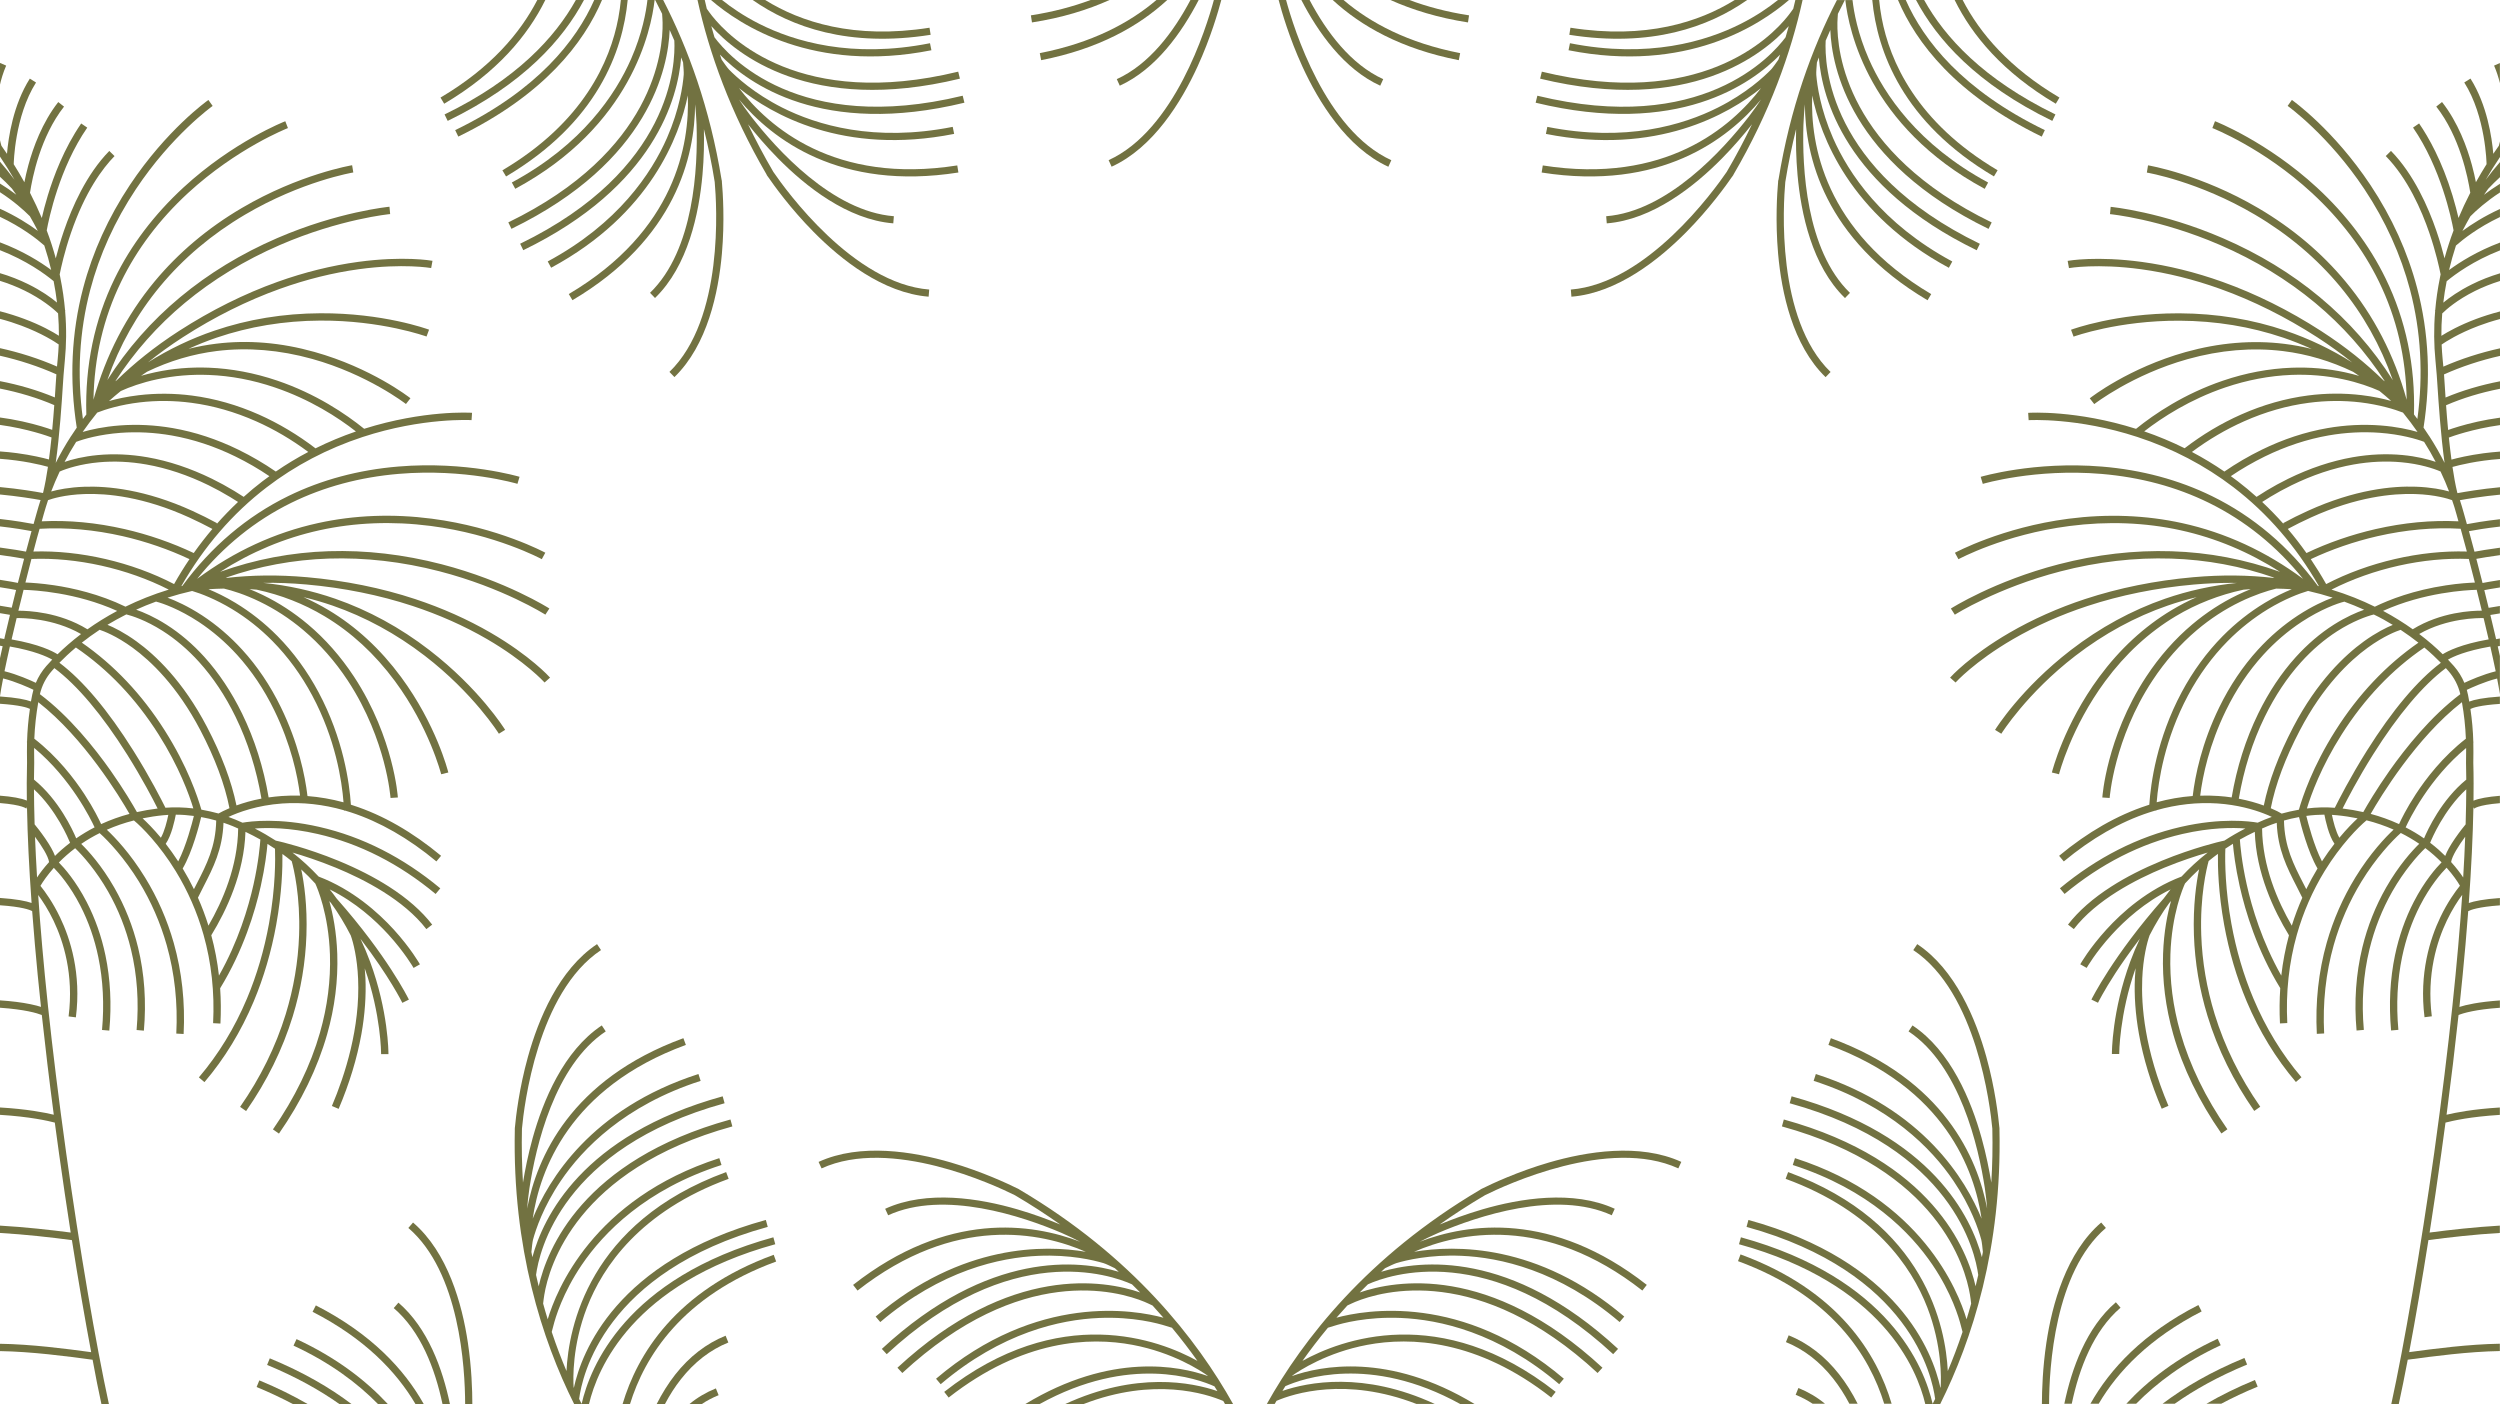 <?xml version="1.0" encoding="utf-8"?>
<!-- Generator: Adobe Illustrator 23.1.1, SVG Export Plug-In . SVG Version: 6.00 Build 0)  -->
<svg version="1.1" id="LAYOUT" xmlns="http://www.w3.org/2000/svg" xmlns:xlink="http://www.w3.org/1999/xlink" x="0px" y="0px"
	 viewBox="0 0 5114 2872.3" style="enable-background:new 0 0 5114 2872.3;" xml:space="preserve">
<style type="text/css">
	.st0{fill:#727241;}
</style>
<title>Zeichenfläche 1</title>
<path class="st0" d="M207.5,2872.3h15.3c-26.5-121.9-59.7-315-87.5-514.3c-31.4-224.9-48.4-397.6-57.2-527.2
	c8.9,12.1,20.6,29.9,31.5,52.7c20,41.9,41.6,109.9,30.7,195.7l14.9,1.9c11.4-89.7-11.3-160.8-32.4-204.6
	c-14.7-30.7-30.5-52.5-40.1-64.4c5.1-8.7,14.3-22,27.4-36.9c10.3,10.5,33.1,36.3,54.3,77.6c16.6,32.3,29,67.7,36.7,105.1
	c9.7,46.8,12.3,96.9,7.6,149l14.9,1.3c4.9-53.8,2.2-105.5-7.9-153.9c-8.1-38.8-21-75.5-38.3-109c-22.4-43.4-46.2-70.1-57-81
	c4.9-5,10.2-10,15.9-15c5.6-4.9,11.4-9.7,17.4-14.2c16,15.3,43.3,46.3,67.4,88.6c21,36.8,36.7,76.6,46.8,118.4
	c12.7,52.2,16.5,107.7,11.5,164.9l14.9,1.3c5.2-59,1.2-116.2-11.9-170.2c-10.5-43.2-26.9-84.4-48.6-122.4
	c-26-45.5-53.2-75.3-67.7-89.4c12-8.2,24.6-15.6,37.7-22.1c18,16.1,50.8,51,80.4,99.2c24.7,40.4,43.8,84.1,56.8,130
	c16.2,57.3,22.8,118.2,19.6,180.9l15,0.8c3.3-64.5-3.5-127.2-20.2-186.2c-13.4-47.3-33.1-92.3-58.7-133.9
	c-30.5-49.7-61.6-82.1-78.2-97.7c17.6-7.7,36.1-14.1,55.4-19c16.2,13.3,52.9,50.3,85.6,103.8c24.7,40.4,43.8,84.1,56.8,130
	c16.2,57.3,22.8,118.2,19.6,180.9l15,0.8c1.2-24.4,1.1-48.5-0.6-72.2c47.3-77.2,71.3-156.3,83.1-209.1c8.9-39.8,12.4-70.6,13.7-86.2
	c5.2,3.2,10.4,6.5,15.4,9.9c0.7,19.8,1.4,78.2-12.2,152.8c-9.8,54.1-25,105.8-45.2,153.8c-25.2,59.9-58.3,114.1-98.3,161.1l11.4,9.7
	c41-48.1,74.9-103.7,100.7-165c20.6-49,36.1-101.8,46.1-156.9c11.9-65.6,13.1-118.1,12.7-144.8c6.5,4.7,12.8,9.6,19,14.7
	c4.1,14.9,17.9,71.6,15.1,151.4c-1.9,54.5-11.2,108.9-27.4,161.7c-20.3,66-51.7,129.8-93.3,189.5l12.3,8.6
	c42.6-61.1,74.7-126.4,95.5-194.1c16.6-54.2,26-110,27.9-165.9c2.1-60.5-4.9-107.4-10.6-134.3c10,9.2,19.6,18.9,28.8,29
	c3.9,8.4,27.2,62.4,29.9,145.1c1.7,52.6-5.1,106.4-20.4,159.8c-19.1,66.9-51.5,133.4-96.2,197.9l12.3,8.6
	c45.8-65.9,78.9-134.2,98.5-202.9c15.7-55,22.6-110.5,20.8-164.7c-1.6-45.4-9-82.1-16.3-108c1.2,1.3,2.3,2.6,3.5,3.9
	c15,20.7,28.4,42.9,40.4,66.4c5.3,14.8,13.2,46.3,15,88.3c4.4,100.4-26.7,197-53.6,260.5l13.8,5.9c22.1-52,37.7-103.6,46.6-153.1
	c7.1-39.8,9.8-78.4,8.2-114.8c-0.3-6.9-0.8-13.4-1.4-19.5c33.4,94.9,33.5,174.4,33.5,175.4l0,0l15,0.1c0-3.5-0.1-88-37.7-189.5
	c-5.9-15.9-12.4-31.4-19.5-46.4c59.4,77.5,85.3,130.2,85.6,130.9l0,0l6.7-3.3l6.7-3.3c-0.5-1-11.6-23.8-36.5-62
	c-21.8-33.5-58.4-85.1-111.3-144.8c-4.6-6.4-9.3-12.6-14.2-18.6c52.8,26,93.4,63.2,119.7,91.9c33.7,36.9,51.7,68.3,51.9,68.7l0,0
	l6.5-3.7l6.5-3.7c-0.8-1.3-18.8-33-53.6-71.2c-31.9-34.9-84.3-81.9-153.6-108.3c-16.6-17.8-34.4-34.2-53.5-49.1
	c22,6.4,53.7,16.6,88.5,30.9c59.1,24.3,139.2,65.9,185.4,125.7l11.9-9.2c-21.4-27.7-51.2-53.9-88.7-77.9
	c-29.8-19-64.5-36.8-103.1-52.7c-65.6-27-120.8-39.6-121.3-39.7l-6.8-1.5c-13.8-8.9-28.1-17.2-42.9-24.8c26.4-2,71.1-2,128.6,11.2
	c85.8,19.7,166.9,60.9,241.2,122.7l9.6-11.5c-76.1-63.3-159.4-105.6-247.5-125.7c-83.3-19.1-141.3-11.4-157.1-8.6l0,0
	c-2.6-1.1-5.2-2.3-7.8-3.4c-1.3-0.6-8.8-4.1-21-8.4c20.6-9.6,59-23.9,110.1-27.5c41.5-2.9,83.8,1.8,126.1,13.8c0,0.2,0,0.5,0,0.8
	l2.3-0.1c4,1.2,8,2.4,12,3.7c59,19.2,117.9,52.9,174.9,100.3l9.6-11.5c-58.5-48.6-119-83.3-179.9-103c-1.5-0.5-3-1-4.6-1.5
	c-2.9-44-15.3-134.8-66.2-230.1c-23.1-43.2-51.4-81.9-84-114.9c-26.1-26.4-55.1-49.3-86.1-68c-20.8-12.6-39.7-21.5-55-27.8
	c10.6-0.7,21.1-1.1,31.6-1.3c16.7,4,42.7,11.9,73.1,26.7c31.5,15.2,61.4,34.7,88.8,57.8c34.4,29,65.1,63.8,91.3,103.5
	c41,62.2,62.6,124.2,73.5,165.2c11.9,44.6,14,74.8,14.1,75.1l15-1c-0.1-1.3-2.2-31.7-14.4-77.5c-11.2-42.2-33.4-106-75.6-170
	c-27-40.9-58.6-76.9-94.1-106.7c-28.4-23.9-59.4-44.1-92-59.9c-9.7-4.7-18.9-8.7-27.5-12.1c4.9,0.3,9.9,0.6,14.8,1.1
	c49.7,10.7,96.1,28.8,138.7,54.3c54.6,32.6,103.1,77.3,144.1,132.8c70.1,94.8,94.3,189.5,94.6,190.5l7.3-1.8l7.3-1.8
	c-1-4-25-98.2-96.7-195.3c-42.2-57.2-92.1-103.3-148.5-137c-16.4-9.8-33.5-18.6-51-26.4c20.1,4.8,39.9,10.6,59.4,17.3
	c66.7,23.1,130.1,57.6,188.6,102.6c99.8,76.8,151.1,158.7,151.6,159.5l12.8-7.9c-2.1-3.4-53-84.6-154.8-163.1
	c-59.8-46.1-124.7-81.5-192.9-105.2c-47.6-16.5-96.8-27.3-147.3-32.4c28-0.5,57.4,0.6,88.3,3.3c76.3,6.8,149.5,21.6,217.3,43.9
	c54.3,17.9,105.4,40.6,151.8,67.5c79.1,45.9,117.9,88.7,118.3,89.1l11.2-10c-1.6-1.8-40.3-44.6-121.3-91.7
	c-47.4-27.5-99.5-50.7-154.8-69c-69.1-22.8-143.5-37.8-221.2-44.7c-59.6-5.3-113.8-4.3-162.9,1.3c-1-0.1-2.1-0.2-3.1-0.3
	c67.6-23.6,138.2-36.7,210.6-39.1c74.1-2.4,150.3,6.3,226.4,26c129.8,33.6,215.7,88.1,216.7,88.7l0,0l4.1-6.3l4.1-6.3
	c-0.9-0.6-88.4-56.2-220.5-90.5c-77.6-20.1-155.3-29.1-230.9-26.7c-76.4,2.5-150.9,16.7-222,42.2c63.4-40.7,131.5-69.2,203-85
	c72.7-16,149.2-19,227.4-8.9c133.3,17.3,226.4,67.4,227.5,68l0,0l7.2-13.2c-0.9-0.5-96.2-51.9-232.2-69.6
	c-80-10.4-158.3-7.4-232.8,9c-88.3,19.4-171.4,57.7-247.2,114c54.1-67,118.8-119.3,192.8-155.6c66.3-32.5,140.2-52.4,219.6-59.1
	c135.5-11.4,241.6,20,242.8,20.4l0,0l4.3-14.4c-1.1-0.3-109.5-32.6-247.9-21c-81.4,6.8-157.1,27.1-225.2,60.4
	c-84.7,41.5-157.6,103.3-216.6,183.7c-0.7,0.2-1.4,0.4-2.2,0.6c46.2-80.8,104.9-148.8,174.5-202.1c58.3-44.7,124.3-79.3,196.4-103
	c122.9-40.3,221.8-34.6,222.8-34.5l0,0l0.5-7.5l0.5-7.5c-4-0.3-98.6-5.8-220.7,32.7c-37.9-30.6-98.7-71.7-178-98.6
	c-46.4-15.7-93.5-24.6-139.9-26.4c-37.1-1.4-73.9,1.7-109.3,9.3c-10.5,2.2-20.2,4.8-29.2,7.3c4.1-2.8,8.2-5.6,12.3-8.3
	c45.8-22.1,93.6-36.3,142.7-42.4c63.1-7.8,128.8-2.3,195.2,16.2c113.5,31.7,190.8,91.5,191.7,92.2l0,0l4.6-5.9l4.6-5.9
	c-3.2-2.5-80.1-62.1-196.3-94.7C574.9,700.7,507.2,695,442,703.1c-19,2.3-37.8,5.9-56.4,10.5c18.8-8.6,38-16.2,57.5-22.9
	c66.8-22.7,138-34.5,211.8-34.9c125.8-0.7,216.6,32.3,217.6,32.6l0,0l2.6-7l2.6-7c-3.8-1.4-93.8-34.2-222.3-33.6
	c-75.5,0.4-148.5,12.3-216.8,35.6c-47.6,16.2-93,37.9-135.9,64.9c21.7-17.5,45.5-34.8,71.6-51.6c64.4-41.5,131.2-74.8,198.4-98.9
	c53.8-19.3,108.1-32.8,161.3-40.1c90.4-12.4,147.2-2.5,148-2.4l0,0l2.7-14.8c-2.4-0.4-59.2-10.4-152,2.2
	c-54.3,7.4-109.7,21.1-164.5,40.7c-68.5,24.5-136.5,58.4-202,100.6c-50.2,32.4-92.3,66.5-127.5,101c-1,0.6-1.9,1.2-2.8,1.9
	C274.7,719.8,322.4,666,378,619.7c57-47.4,122.5-87.3,194.7-118.6C695.8,447.8,797,438,798.1,437.9l0,0l-0.7-7.5l-0.7-7.5
	c-1,0.1-104.3,10-229.5,64.1c-73.6,31.8-140.4,72.5-198.5,120.8c-58.8,48.9-108.8,105.8-149.2,169.7c25-71.1,61.2-135.4,108-191.8
	C375,528.4,433.5,479,501.4,439c115.8-68.3,220.1-86,221.3-86.2l0,0l-2.4-14.8c-1.1,0.2-107.8,18.1-226,87.7
	c-69.5,40.9-129.4,91.4-178.1,150.1c-57.7,69.6-99.7,150.9-125,241.8c1.5-86.1,20.4-167.1,56.5-241.2
	C280,510,326.1,448.9,384.6,394.9C484.8,302.8,587.8,262.5,589,262l0,0l-5.4-14c-1.1,0.4-106.4,41.6-208.5,135.7
	c-60,55.4-107.3,117.9-140.5,186c-41.4,84.8-60.9,178.4-58,278.2c-2.4,3.1-4.7,6.1-7,9.2c-12.3-90.5-7.3-179.2,14.9-263.8
	c18.9-72.1,50.4-141.5,93.4-206.2C351.3,276.6,434.2,217.3,435,216.7l-8.7-12.2c-3.5,2.4-85.6,61.3-160.6,173.9
	c-44,66.2-76.2,137.1-95.6,210.9C146,680.8,141.6,776.8,157,874.8c-4,5.7-7.8,11.4-11.4,17.1c0,0,0,0-0.1,0l0,0
	c-12.1,18.7-22.5,37.1-31.5,55c8.1-58.1,12.3-122.6,14.6-159c0.5-8.3,1-15.4,1.4-20.5c0.8-10.5,1.8-21.1,2.8-31.9
	c2.8-29,3.6-62.6,0.4-99.7l0.6-0.5c-0.1-0.1-0.3-0.4-0.7-0.7c-1.9-21.3-5-43.7-9.8-67.2l0.1-0.1l-0.1-0.1c-0.4-1.9-0.8-3.9-1.2-5.9
	c2.7-13.7,9.8-46.2,23-84.6c28.9-84.3,64.5-132.1,89.2-157.4l-10.7-10.5c-46.9,47.8-76.3,115.2-92.8,163.3
	c-7.4,21.5-12.8,40.9-16.7,56.4c-5-18.5-11.1-37.6-18.5-57.1c4.4-24.2,25.8-127.5,82.9-210.3l-12.4-8.5
	c-34.9,50.6-56.5,108.2-68.4,147.6c-5.4,17.8-9.4,33.5-12.2,45.8c-7.1-16.9-15.1-34.1-24.1-51.6c4.7-31.3,21.3-114.8,69.6-176.3
	l-11.8-9.3c-33,42-51.4,93.3-61.1,128.8c-3.6,13.1-6.2,25.1-8.2,35.2c-6.8-12.2-14.1-24.6-21.9-37h0.1c0-1,1.6-97.4,45.6-167
	l-12.7-8c-34,53.7-43.9,120.5-46.7,153.9c-3.7-5.5-7.5-11-11.4-16.6c-0.8-2.7-2.3-8-3.8-15.3V319c11.1,16.4,21.3,32.6,30.6,48.6
	c-9.8-13-20-25.7-30.6-37.9v31.1c8.8,8,17.3,16.4,25.5,25.2c2.9,4.1,5.8,8.1,8.7,12.3c-10-7.6-21.4-15.5-34.2-23.4v17.7
	c29,18.7,49.5,37.2,62,49.7c5.7,9.8,11.1,19.8,16.3,30c-18.6-13.8-44.9-30.5-78.3-45.7v16.5c45.8,21.6,76.8,46,91.5,59
	c5.6,17.1,10.3,33.8,14.1,50.1c-22.3-16.5-58-39-105.6-56.8v16c54.9,21.3,92.5,48.7,110.6,63.7c3,15.1,5.2,29.7,6.9,43.8
	c-12.4-10.3-31.7-24.1-58.3-37.3c-18.6-9.2-38.4-17-59.2-23.1v15.7c18.1,5.6,35.4,12.4,51.8,20.5c33.7,16.6,57.2,35.7,67.9,46.3
	c1.2,16,1.7,31.3,1.7,45.8c-12.9-8.2-36.7-21.7-71-34.5c-14.2-5.3-31-10.8-50.3-15.8V652c16.9,4.5,31.7,9.3,44.4,14.1
	C86,682,112.1,699,120.1,704.6c-0.4,10.3-1.1,20.1-2,29.4c-0.5,5.3-1,10.6-1.5,15.8C80.1,733.8,40.2,721-0.8,712v15.5
	c40.7,9.2,80.1,22.1,116.1,38.2c0,0.2,0,0.3,0,0.5c-0.4,5.2-0.9,12.4-1.4,20.7c-0.5,7.6-1.1,16.4-1.7,26.1
	c-34.7-14.5-73.3-25.9-113-33.5v15.2c39.5,7.8,77.7,19.3,111.8,34c-1.1,15.6-2.5,32.8-4.2,50.6c-9.2-3.3-30.9-10.6-60.9-17.2
	c-16.4-3.6-32-6.3-46.6-8.2v15.2c57.4,7.9,99.4,23.2,106.1,25.7c-1.5,15-3.3,30.2-5.3,45.1c-11.9-3.3-35.2-8.9-65.8-13
	c-10.4-1.4-22.1-2.6-34.9-3.5v15.1c47.7,3.4,84.5,12.4,98.7,16.4c-2.8,18.9-6.1,36.8-9.8,52.4c-0.1,0.4-0.3,0.8-0.4,1.2
	c-14.4-2.7-49-8.6-88.4-12.2v15.2c36.2,3.4,68.5,8.7,83.5,11.4c-2.8,8.5-5.3,16.8-7.5,24.8c-2.3,8.2-4.5,16.3-6.8,24.2
	c-11.7-2.2-37.4-6.8-69.1-10.3v15.2c29.4,3.3,53.2,7.4,64.9,9.6c-2.6,9.4-6.6,24-11.3,42c-9.4-1.8-29-5.2-53.6-8.4v15.2
	c22.4,3,40.5,6.1,49.7,7.8c-3.9,15-8.2,31.7-12.7,49.4c-5.6-1.1-18.9-3.6-37.1-6.4v15.2c16,2.4,27.9,4.6,33.4,5.7
	c-3,11.8-6,24-8.9,36.2c-6.1-1.1-14.5-2.5-24.5-4.1v15.2c8.4,1.3,15.5,2.5,20.9,3.5c-3.4,14.2-6.8,28.5-10.1,42.5
	c-0.6,2.4-1.1,4.7-1.6,7c-2.5-0.5-5.6-1-9.2-1.7v15.3c2.2,0.4,4.2,0.8,5.9,1.1c-2.1,9.4-4.1,18.2-5.9,26.7v91
	c42,2.8,57,8.1,61.7,10.5c-3.3,22.2-5.2,44.5-5.9,67l-0.6,0.8c0.2,0.1,0.4,0.3,0.6,0.4c-0.2,6.6-0.2,13.3-0.2,19.9l0.2,22
	c-0.3,13.2-0.5,27-0.6,41.4l-0.2,0.2c0.1,0,0.1,0.1,0.2,0.1c0,11.6,0,23.5,0.2,35.8c-11.5-4.8-30.1-8.2-55.4-10.1v15.1
	c47.4,3.8,54.6,11.5,55,12c0,0-0.6-0.8-0.8-2.4l1.5-0.2c1.1,57.8,4.2,123,9.4,195c-11.2-3.9-30.8-8-65.1-10.3v15
	c45.7,3.1,61.6,9.4,66.3,12c1.6,21.9,3.5,44.4,5.5,67.5c3.6,41,7.7,84,12.5,128.4c-5.2-1.7-12.2-3.6-21.5-5.5
	c-17.8-3.7-38.8-6.3-62.8-7.9v15.1c26.4,1.8,45.3,4.7,58,7.2c15.1,3,23.8,6.1,28,7.7c7.1,65.6,15.3,134.2,24.5,204
	c-17.6-4.3-54.4-11.6-110.5-14.9v15.1c61.4,3.7,99.3,12.4,112.6,15.9c2.8,21.1,5.7,42.4,8.7,63.7c7.6,54.6,15.7,108.8,23.8,161.2
	c-42-5.5-94.4-11.3-145.1-14.2v15c51.8,3,105.4,9.1,147.6,14.7c13.1,83.1,26.6,161.3,39.4,229.2c-53-7.2-122.3-16.2-187-17.2v15
	c65.8,1.1,136.7,10.5,189.9,17.7C195.4,2814.6,201.6,2845.2,207.5,2872.3z M75.8,1794.9c-1.8-30.3-3.2-58-4.2-83.2
	c13.4,18,27.2,39.8,28.8,51.8C89.4,1775.7,81.3,1786.6,75.8,1794.9z M48.2,1206.6c21.6,0.5,107.4,5.1,191.5,43.1
	c-22.7,12.1-43,24.9-60.8,37.6c-57.7-35.5-121.5-38.1-141.3-38C41.1,1234.8,44.7,1220.4,48.2,1206.6z M64.3,1143.4
	c92.3-3.7,196.1,19.5,280.9,62.7c-32.7,10-62.2,22-88.5,34.9c-53.8-26.1-108.7-38.2-145.5-43.7c-26.9-4-47.9-5.3-59.2-5.7
	C56.3,1174.3,60.5,1157.9,64.3,1143.4z M258.4,1256.8c11.3,2.9,39.4,11.6,74.2,33.7c26.7,17,51.8,38.4,74.6,63.6
	c28.6,31.6,53.7,69.3,74.6,112.1c25.1,51.4,42.9,107.8,53,167.4c-20.1,3.8-37.2,9-51.1,14c-10.1-49.4-30.4-103.4-60.4-160.8
	c-49-93.7-105.3-146.7-144-174.7c-25.3-18.3-46.3-28.6-59.5-34C231.7,1271,244.6,1263.8,258.4,1256.8z M34,1264.4
	c10.9-0.3,74.5-0.3,131.8,32.6c-19.1,14.5-35,28.7-48.1,41.4c-10.2-6.5-37.6-20.5-94-30.4c0.3-1.4,0.6-2.8,1-4.1
	C27.6,1290.8,30.8,1277.6,34,1264.4z M442.3,1678.5c-1.1,53.6-19.7,89.9-39.4,128.3c-2,4-4.1,8-6.2,12.1c-7-14.5-14.7-28.6-23-42.3
	c20.1-34.3,34.3-90.4,37.8-105.2C422.8,1673.4,433.2,1675.9,442.3,1678.5z M359.6,1666.5c12.1,0,24.5,0.9,37,2.6
	c-3.6,14.6-15.7,61.3-32,93c-8.7-13.4-17.4-25.4-25.6-36C350.7,1709.4,357.4,1678.2,359.6,1666.5z M338.4,1652.3
	c-7.3-14.7-31.4-62.4-65.5-116.6c-52.2-83.1-103.1-143.6-151.4-180c9.4-9.6,20.6-20.2,33.7-31.2c65.7,44.6,122.6,104.4,169.1,177.7
	c42.1,66.4,62.7,123.4,71.2,151.5C375.9,1651.4,356.8,1650.9,338.4,1652.3z M280.1,1661.2c-7.4-13.2-26.5-45.9-53.7-84.6
	c-32.7-46.4-84.4-111.3-144.8-156.6c4.1-17.6,12.5-33.9,24.4-47.5c1.6-1.9,3.4-3.8,5.2-5.8c46.6,34.8,98,95.7,148.9,176.8
	c30.6,48.7,53.1,91.9,62.3,110.4C308,1655.6,293.8,1658.1,280.1,1661.2z M106.8,1349.3c-4.5,4.7-8.6,9.2-12.2,13.3
	c-8.9,10.2-16.1,21.8-21.3,34.2c-10.8-5.1-37.7-17.2-64.1-23.7c3.1-14.9,6.7-31.8,11-50.6C70.3,1331.3,96.2,1343.2,106.8,1349.3z
	 M78.3,1436.4c93.7,73.1,166.7,193.8,186.6,228.5c-19.8,5.3-38.7,12.1-56.7,20.3c-0.4,0.2-0.8,0.4-1.3,0.6
	c-3.9-8.6-15.1-31.9-34.1-61c-20.9-32-55.3-77-102.6-113.7C71.2,1486.1,74,1461.1,78.3,1436.4z M291.7,1674
	c13.9-2.8,28.2-5,42.9-6.4c3.2-0.3,6.4-0.5,9.7-0.7c-2.6,13-7.9,34.1-15.2,46.8C313.7,1695.2,300.3,1681.9,291.7,1674z
	 M518.6,1809.3c-10.6,47.5-31.4,116.9-70.7,186.4c-3.2-28.1-8.4-55.7-15.7-82.5c31.4-51.2,67.2-127.5,69.9-211.6
	c10.4,5,20.6,10.2,30.5,15.8C531.9,1728,529,1762.7,518.6,1809.3z M482.5,1692.8c1.6,0.7,3.1,1.3,4.7,2
	c-0.9,77.1-31.5,148.1-60.8,198.7c-6.1-19.5-13.3-38.6-21.5-57.2c3.8-7.7,7.7-15.3,11.4-22.7c20-39,38.9-76,40.9-130.6
	c15.5,5.2,24.8,9.5,25,9.6L482.5,1692.8z M411.9,1656.2c-7.3-25.7-28.2-88.4-74.9-162c-46.7-73.7-103.8-134.1-169.6-179.6
	c11-8.7,23.1-17.5,36.4-26.3c7.9,2.6,33.9,12.2,67.4,36.6c37.1,27,91.3,78.3,138.7,168.9c29.9,57.2,49.9,110.7,59.5,159.4
	c-10.3,4.4-17.9,8.4-22.4,10.9C436.7,1661.3,424.9,1658.5,411.9,1656.2z M576.5,1628.3c-9.5,0.7-18.5,1.7-27,2.9
	c-10.3-61.1-28.6-118.8-54.3-171.5c-21.5-44-47.4-82.9-76.9-115.6c-23.7-26.2-49.8-48.5-77.6-66.2c-25.1-16-46.9-25.3-62.2-30.7
	c13-5.9,26.7-11.6,41.2-16.8l-0.1,0.4c13,3.1,47.9,15.7,86.7,41.2c28.4,18.7,54.9,41.5,78.7,67.6c29.7,32.7,55.4,70.9,76.1,113.5
	c34.2,70.1,47.6,133,52.7,174.4C601.3,1627.2,588.9,1627.4,576.5,1628.3z M557.6,1311.6c31.5,31.9,58.7,69.3,81.1,111.1
	c47.6,89.1,60.6,174,64,218.5c-24.6-6.7-49.2-10.9-73.7-12.8c-5.1-42.5-18.6-108.3-54.5-181.8c-21.5-44.1-48-83.6-78.9-117.4
	c-24.7-27.1-52.2-50.7-81.8-70.1c-29.4-19.2-54.7-30.4-71.1-36.5c16-5.1,32.7-9.7,50.3-13.7c17.3,5,48,16.7,81.6,37
	C504.5,1263.9,532.4,1286,557.6,1311.6z M98.3,1023.1c7.7-2.8,33.6-11.1,74.7-12.5c46.1-1.6,120.6,5.4,214.2,48
	c16.4,7.5,32.3,15.4,47.3,23.4c-13.3,15.7-26.1,32.2-38.2,49.3c-43.7-20.8-92.5-37.8-141.4-49c-57.7-13.2-114.6-18.6-169.5-15.9
	c1.4-4.9,2.7-9.8,4.1-14.7C92.1,1042.6,95,1033,98.3,1023.1z M442.8,1072.4l1.2-2.2c-15.9-8.7-33-17.1-50.6-25.2
	c-96.2-43.8-173.2-51-220.9-49.3c-31.1,1.1-54.1,5.9-67.8,9.7c5-13.1,10.8-26.8,17.4-40.8c13.8-6.1,42.6-15.5,80-18.9
	c31.4-2.9,64.3-1.4,97.6,4.5c41.8,7.4,84.6,21.7,127.1,42.5c14.9,7.3,29.9,15.5,44.4,24.3c5.2,3.2,10.5,6.4,15.7,9.8
	C471.6,1041.2,456.9,1056.4,442.8,1072.4z M536.9,984.5c-13.2,10.1-26,20.7-38.4,31.9c-6.4-4.2-12.9-8.3-19.4-12.2
	c-14.9-9-30.3-17.4-45.6-24.9c-44-21.5-88.3-36.3-131.7-43.9c-34.8-6.1-69.1-7.6-101.9-4.5c-29.6,2.8-52.5,8.8-67.8,14
	c7-13.4,14.9-27.1,23.7-41c15.1-5.8,48.5-15.4,90.9-18.5c34.3-2.5,69.5-0.7,104.5,5.4c43.8,7.7,87.7,22.1,130.3,43
	c24.2,11.8,47.6,25.4,69.6,40.3C546.3,977.4,541.5,980.9,536.9,984.5z M321.8,775.8c34.1-7.2,69.6-10.2,105.4-8.8
	c44.8,1.7,90.2,10.3,135.1,25.6c72.1,24.5,128.6,60.9,165.8,90c-28.5,9.8-56.1,21.3-82.7,34.5c-36.2-27.7-75.1-50.9-115.4-68.9
	c-44.8-19.9-90.8-33-136.9-39c-36.9-4.8-73.8-5-109.7-0.7c-24.2,2.9-44.5,7.4-60.5,11.9c8-7.1,16-13.9,24.2-20.5
	C264.4,792,290.4,782.4,321.8,775.8z M198.9,844c16.8-6.7,48.1-16.3,87-20.9c34.6-4.1,70.2-3.8,105.8,0.9
	c44.4,5.8,88.9,18.6,132.2,37.8c37.2,16.5,73,37.6,106.7,62.7c-23,12.1-45.2,25.5-66.4,40.1c-24-16.5-49.6-31.5-76.1-44.5
	c-44-21.5-89.4-36.5-134.8-44.4c-36.4-6.3-72.9-8.1-108.5-5.4c-32.8,2.5-58.6,8.3-75.7,13.3C178.2,870.5,188.1,857.3,198.9,844z
	 M80.7,1082.8c0.1-0.4,0.2-0.7,0.3-1.1c55-3.2,112.4,1.9,170.5,15.2c47,10.8,93.9,27,136.1,46.9c-11.1,16.4-21.6,33.4-31.5,51
	c-86.4-45-192.7-69.6-287.8-66.6C74.1,1106.2,78.5,1089.9,80.7,1082.8z M-0.1,1424.7c1.4-9.9,3.6-22.2,6.5-36.9
	c25.8,6.5,53,18.9,62,23.2c-1,3.4-1.8,6.9-2.5,10.3c-0.9,4.5-1.8,9.1-2.6,13.6C53.1,1431.1,34.3,1427-0.1,1424.7z M193.5,1692.4
	c-13.1,6.7-25.6,14.3-37.6,22.5c-7.3-17.5-35.6-78.8-86.4-120.2c0.1-12.7,0.3-24.1,0.5-34.2v-0.1l-0.2-22.3c0-2.7,0-5.4,0-8.2
	C145.1,1592.3,185.9,1675.9,193.5,1692.4z M143.4,1724c-6,4.6-11.9,9.4-17.6,14.4c-4.8,4.2-9.2,8.4-13.3,12.5
	c-3.6-9.7-10.2-21.5-20-35.8c-9.7-14.1-19.2-25.8-21.7-28.8c-0.8-27.1-1.2-50.9-1.3-71.7C115.3,1656.8,140.1,1716,143.4,1724z"/>
<path class="st0" d="M-0.8,176.5c2.9-13.7,7.3-28,13.4-42.3l-13.4-5.8C-0.8,128.4-0.8,176.5-0.8,176.5z"/>
<path class="st0" d="M4891.6,2872.3h15.3c5.9-27.1,12.1-57.6,18.4-90.9c52.8-7.1,123.1-16.5,188.4-17.7v-15
	c-64.3,1.1-132.8,10.1-185.5,17.2c12.8-67.9,26.3-146.1,39.4-229.2c41.8-5.5,94.8-11.6,146.1-14.6v-15
	c-50.2,2.9-102.1,8.7-143.7,14.2c8.2-52.4,16.2-106.6,23.8-161.2c3-21.3,5.9-42.5,8.7-63.7c6.8-1.8,20-4.9,39.3-8.1
	c17-2.7,41.2-5.8,71.9-7.7v-15.1c-55.2,3.3-91.5,10.6-109,14.8c9.2-69.9,17.4-138.4,24.5-204c4.2-1.7,12.9-4.7,28-7.7
	c12.4-2.5,30.9-5.3,56.6-7.1v-15c-44,3.1-69.4,9-82.8,13.3c4.7-44.4,8.9-87.4,12.5-128.4c2-23.1,3.8-45.6,5.5-67.5
	c4.7-2.5,20.3-8.7,64.8-11.9v-15c-33.3,2.3-52.5,6.4-63.6,10.2c5.2-72.1,8.3-137.2,9.4-195l1.5,0.2c-0.2,1.6-0.8,2.4-0.8,2.4
	c0.4-0.4,7.4-8,53.5-11.8v-15.1c-24.6,2-42.7,5.3-54,10c0.2-12.3,0.2-24.2,0.2-35.8c0.1,0,0.1-0.1,0.2-0.1l-0.2-0.2
	c0-14.3-0.2-28.1-0.6-41.4l0.2-22c0.1-6.6,0-13.3-0.2-19.9c0.2-0.1,0.4-0.3,0.6-0.4l-0.6-0.8c-0.6-22.4-2.6-44.8-5.9-67
	c4.7-2.4,19.4-7.6,60.3-10.4v-15c-33.9,2.3-52.5,6.3-62.7,10.3c-0.8-4.5-1.6-9.1-2.5-13.6c-0.7-3.5-1.5-7-2.5-10.4
	c9.1-4.3,36.2-16.7,62-23.2c2.4,12.3,4.3,23,5.7,32v-77.9c-1.4-6.4-2.9-13-4.4-19.9c1.3-0.2,2.8-0.5,4.4-0.8v-15.3
	c-3,0.5-5.6,1-7.8,1.4c-0.5-2.3-1.1-4.7-1.6-7c-3.2-14-6.6-28.3-10.1-42.5c5.1-0.9,11.7-2,19.5-3.2v-15.2c-9.4,1.5-17.2,2.8-23,3.8
	c-3-12.3-6-24.4-8.9-36.2c5.3-1,16.7-3.2,32-5.5v-15.2c-17.4,2.6-30.2,5.1-35.6,6.1c-4.5-17.7-8.8-34.4-12.7-49.4
	c9-1.6,26.6-4.7,48.3-7.6v-15.2c-23.8,3.1-42.9,6.5-52.1,8.2c-4.7-18-8.7-32.6-11.3-42c11.5-2.2,34.7-6.2,63.4-9.4v-15.1
	c-31,3.5-56.1,7.9-67.6,10.1c-2.3-8-4.6-16-6.8-24.2c-2.2-8-4.7-16.3-7.5-24.8c14.8-2.7,46.4-7.9,82-11.3v-15.2
	c-38.8,3.6-72.8,9.5-87,12.1c-0.1-0.4-0.3-0.8-0.4-1.2c-3.8-15.6-7-33.5-9.8-52.4c14.1-3.9,50.2-12.9,97.2-16.3v-15.1
	c-12.2,0.9-23.5,2.1-33.5,3.4c-30.7,4.1-53.9,9.7-65.8,13c-2-14.8-3.7-30.1-5.3-45.1c6.6-2.5,48-17.5,104.6-25.5v-15.2
	c-17,2.3-32.3,5.2-45.2,8c-30,6.6-51.7,13.9-60.9,17.2c-1.7-17.8-3.1-35-4.2-50.6c33.6-14.6,71.3-26,110.3-33.7V780
	c-39.2,7.6-77.3,18.8-111.4,33.2c-0.7-9.7-1.2-18.5-1.7-26.1c-0.5-8.3-1-15.5-1.4-20.7c0-0.2,0-0.3,0-0.5
	c35.6-16,74.5-28.8,114.6-37.9v-15.5c-40.5,9-79.8,21.6-116,37.5c-0.5-5.1-1-10.4-1.5-15.8c-0.9-9.3-1.6-19.2-2-29.4
	c7.9-5.5,33.7-22.4,75.8-38.3c12.5-4.7,27-9.5,43.6-13.9v-15.5c-18.7,4.9-35,10.2-48.9,15.4c-34.3,12.9-58,26.3-71,34.5
	c-0.1-14.5,0.4-29.8,1.7-45.8c8.3-8.2,30.3-27.7,67.1-46c16.1-8,33.2-14.8,51.1-20.4v-15.7c-20.2,6.1-39.6,13.6-57.7,22.7
	c-26.6,13.2-45.8,27-58.3,37.3c1.7-14.1,3.9-28.7,6.9-43.8c17.9-14.8,55-41.9,109.1-63.1v-16c-46.9,17.7-82.1,39.9-104.2,56.2
	c3.8-16.2,8.5-32.9,14.1-50.1c14.6-12.8,45-36.9,90-58.3v-16.5c-32.7,15-58.5,31.5-76.8,45c5.2-10.2,10.7-20.2,16.3-30
	c12.2-12.3,32.3-30.4,60.5-48.8V376c-12.2,7.6-23.1,15.2-32.7,22.5c2.8-4.1,5.7-8.2,8.7-12.3c7.8-8.3,15.8-16.2,24.1-23.8v-30.9
	c-10.1,11.7-19.9,23.7-29.2,36.2c8.9-15.3,18.6-30.8,29.2-46.5v-31.9c-0.9,4-1.8,7-2.3,8.8c-3.9,5.5-7.7,11-11.4,16.5
	c-2.9-33.4-12.7-100.2-46.7-153.9l-12.7,8c44,69.5,45.6,165.8,45.6,167h0.1l0,0h-0.1l0,0h0.1c-7.8,12.5-15.1,24.8-21.9,37
	c-2-10.1-4.6-22-8.2-35.2c-9.7-35.6-28.1-86.8-61.1-128.8l-11.8,9.3c48.2,61.5,64.8,144.9,69.6,176.3c-9,17.5-17,34.7-24.1,51.6
	c-2.8-12.3-6.8-28-12.2-45.8c-21.7-71.4-49.2-119.7-68.4-147.6l-12.4,8.5c57,82.8,78.5,186.2,82.9,210.3
	c-7.3,19.5-13.4,38.6-18.5,57.1c-3.9-15.5-9.3-35-16.7-56.4c-16.5-48.1-46-115.4-92.8-163.3l-10.7,10.5
	c44.8,45.7,73.3,110.8,89.2,157.4c13.2,38.5,20.3,71,23,84.6c-0.4,2-0.8,3.9-1.2,5.9l-0.1,0.1l0.1,0.1c-4.8,23.5-8,45.9-9.8,67.2
	c-0.4,0.4-0.6,0.7-0.7,0.7l0.6,0.5c-3.2,37.2-2.4,70.7,0.4,99.7c1.1,11.3,2,21.4,2.8,31.9c0.4,5.1,0.8,12.2,1.4,20.5
	c2.4,36.4,6.6,100.9,14.6,159c-9-17.9-19.4-36.3-31.5-55l0,0c0,0,0,0-0.1,0c-3.7-5.7-7.5-11.4-11.4-17.1c15.4-98,11-194-13.1-285.5
	c-19.4-73.8-51.6-144.7-95.6-210.9c-75-112.6-157.2-171.4-160.6-173.9l-8.7,12.2c0.8,0.6,83.7,60,157.1,170.4
	c43,64.7,74.4,134.1,93.4,206.2c22.2,84.6,27.2,173.2,14.9,263.8c-2.3-3.1-4.6-6.1-7-9.2c2.9-99.8-16.6-193.3-58-278.2
	c-33.2-68.1-80.5-130.7-140.5-186c-102.1-94.1-207.4-135.3-208.5-135.7l-5.4,14c1,0.4,103.7,40.5,203.7,132.8
	c58.7,54.1,104.8,115.2,137.2,181.6c36.2,74.2,55.2,155.3,56.6,241.5c-25.2-91-67.2-172.3-125-241.8
	c-48.7-58.7-108.6-109.2-178.1-150.1c-118.2-69.6-224.9-87.6-226-87.7l-2.4,14.8c1,0.2,105.4,17.8,221.3,86.2
	c67.9,40,126.4,89.4,173.9,146.7c46.8,56.4,82.9,120.7,108,191.8c-40.4-63.9-90.4-120.8-149.2-169.7
	c-58.1-48.4-124.9-89-198.5-120.8c-125.3-54.2-228.5-64-229.5-64.1l-1.4,14.9c1,0.1,101.9,9.8,224.9,63
	c72.3,31.2,137.8,71.2,194.9,118.6c55.8,46.4,103.5,100.2,142.4,160.4c-0.9-0.6-1.9-1.2-2.8-1.9c-35.2-34.5-77.3-68.6-127.5-101
	c-65.5-42.3-133.5-76.1-202-100.6c-54.9-19.6-110.2-33.3-164.5-40.7c-92.8-12.6-149.6-2.6-152-2.2l2.7,14.8c0.6-0.1,57.4-10,148,2.4
	c53.2,7.3,107.5,20.8,161.3,40.1c67.3,24.1,134,57.4,198.4,98.9c26,16.8,49.8,34.1,71.6,51.6c-42.9-27-88.3-48.7-135.9-64.9
	c-68.4-23.3-141.3-35.2-216.8-35.6c-1.2,0-2.4,0-3.6,0c-126.6,0-215,32.2-218.8,33.6l5.2,14.1c0.9-0.3,91.2-33.2,217.1-32.6
	c73.9,0.4,145.2,12.1,212.1,34.8c19.7,6.7,39,14.4,57.9,23c-18.6-4.7-37.4-8.2-56.4-10.5c-65.2-8-132.9-2.3-201.3,16.8
	c-116.3,32.6-193.1,92.1-196.3,94.7l9.2,11.8c0.8-0.6,77.7-60.2,191.1-92c66.5-18.6,132.2-24.2,195.4-16.4
	c49.3,6.1,97.2,20.3,143.1,42.4c4.1,2.7,8.3,5.5,12.3,8.3c-8.9-2.6-18.7-5.1-29.2-7.4c-35.4-7.6-72.2-10.7-109.3-9.3
	c-46.4,1.8-93.4,10.6-139.9,26.4c-79.3,26.9-140.1,67.9-178,98.6c-122.1-38.6-216.7-33-220.7-32.7l1,15c1-0.1,99.4-5.9,222.3,34.3
	c72.1,23.6,138.3,58.2,196.7,102.9c69.8,53.4,128.5,121.5,174.8,202.4c-0.7-0.2-1.4-0.4-2.2-0.6c-59-80.4-131.9-142.2-216.6-183.7
	c-68-33.3-143.8-53.7-225.2-60.4c-138.4-11.5-246.8,20.7-247.9,21l4.3,14.4c1.1-0.3,107.2-31.8,242.8-20.4
	c79.4,6.7,153.3,26.5,219.6,59.1c74,36.3,138.7,88.6,192.8,155.6c-75.8-56.2-158.9-94.6-247.2-114c-74.5-16.4-152.8-19.4-232.8-9
	c-136,17.7-231.3,69.1-232.2,69.6l7.2,13.2c0.9-0.5,93.7-50.6,226.9-67.9c78.2-10.2,154.8-7.3,227.6,8.7
	c71.7,15.8,139.8,44.3,203.4,85.1c-71.1-25.6-145.6-39.8-222-42.2c-75.6-2.4-153.3,6.5-230.9,26.7
	c-132.1,34.3-219.6,89.9-220.5,90.5l8.1,12.6c0.8-0.5,86.3-54.9,216.1-88.6c76.2-19.8,152.5-28.6,226.6-26.2
	c72.5,2.3,143.2,15.5,210.9,39.1c-1,0.1-2.1,0.2-3.1,0.3c-49.1-5.6-103.3-6.6-162.9-1.3c-77.7,6.9-152.1,22-221.2,44.7
	c-55.3,18.2-107.4,41.5-154.8,69c-80.9,47-119.7,89.9-121.3,91.7l11.2,10c0.4-0.4,38.7-42.9,117.6-88.7c46.5-27,97.6-49.8,152-67.7
	c68-22.4,141.3-37.2,217.8-44c26.3-2.3,51.4-3.4,75.5-3.4c4.3,0,8.5,0,12.8,0.1c-50.5,5.1-99.7,15.9-147.2,32.3
	c-68.2,23.7-133.1,59.1-192.9,105.2c-101.8,78.5-152.7,159.7-154.8,163.1l12.8,7.9c0.5-0.8,51.9-82.7,151.6-159.5
	c58.5-45,121.9-79.6,188.6-102.6c19.5-6.8,39.4-12.5,59.4-17.3c-17.5,7.7-34.5,16.5-51,26.4c-56.3,33.7-106.3,79.8-148.5,137
	c-71.7,97.2-95.7,191.4-96.7,195.3l14.6,3.6c0.2-0.9,24.5-95.7,94.6-190.5c41-55.5,89.5-100.1,144.1-132.8
	c42.5-25.4,88.9-43.6,138.7-54.3c4.9-0.4,9.8-0.8,14.8-1.1c-8.6,3.4-17.9,7.5-27.5,12.1c-32.6,15.8-63.5,35.9-92,59.9
	c-35.5,29.9-67.2,65.8-94.1,106.7c-42.2,64-64.4,127.8-75.6,170c-12.2,45.9-14.3,76.2-14.4,77.5l15,1c0.1-1.2,9-121,87.6-240.3
	c26.1-39.6,56.7-74.3,90.9-103.2c27.4-23.1,57.2-42.6,88.6-57.8c28.9-14,55.2-22.5,73.6-27c10.5,0.2,21.1,0.6,31.7,1.3
	c-15.3,6.3-34.2,15.2-55,27.8c-31,18.7-60,41.6-86.1,68c-32.6,33-60.9,71.7-84,114.9c-50.9,95.3-63.3,186.1-66.2,230.1
	c-1.5,0.5-3,1-4.6,1.5c-60.8,19.8-121.4,54.4-179.9,103l9.6,11.5c56.9-47.2,115.5-80.9,174.3-100.1c4.2-1.4,8.4-2.6,12.6-3.9
	l2.3,0.1c0-0.2,0-0.5,0-0.8c42-12,84.1-16.6,125.3-13.9c41,2.8,73.6,12.5,93.8,20.2c6.7,2.5,12.4,5,17.2,7.3
	c-12.2,4.3-19.7,7.8-21.1,8.4c-2.6,1.1-5.2,2.2-7.8,3.4l0,0c-15.8-2.8-73.8-10.5-157.1,8.6c-88.1,20.2-171.3,62.5-247.5,125.7
	l9.6,11.5c74.3-61.7,155.5-103,241.2-122.7c57.5-13.2,102.2-13.2,128.6-11.2c-14.8,7.6-29.2,15.9-42.9,24.8l-6.8,1.5
	c-0.5,0.1-55.7,12.7-121.3,39.7c-38.6,15.9-73.3,33.6-103.1,52.7c-37.5,24-67.3,50.2-88.7,77.9l11.9,9.2
	c46.2-59.8,126.3-101.4,185.4-125.7c34.8-14.3,66.5-24.5,88.5-30.9c-19.1,15-37,31.3-53.5,49.1c-69.4,26.4-121.8,73.3-153.6,108.3
	c-34.8,38.2-52.9,69.8-53.6,71.2l13.1,7.4c0.2-0.3,17.9-31.5,51.7-68.4c26.3-28.8,67.1-66.1,120-92.2c-4.9,6.1-9.6,12.3-14.2,18.6
	c-103.7,117.1-147.3,205.9-147.8,206.8l13.5,6.5c0.1-0.2,11.3-23.2,35.7-60.7c12-18.4,28.6-42.4,49.9-70.3
	c-7.1,15-13.6,30.5-19.5,46.4c-37.6,101.6-37.7,186-37.7,189.5l15-0.1c0-0.8,0.1-80.4,33.5-175.4c-0.6,6.2-1,12.7-1.4,19.5
	c-1.7,36.4,1.1,75.1,8.2,114.8c8.8,49.6,24.5,101.1,46.6,153.1l13.8-5.9c-48.7-114.9-56-205-53.6-260.5c1.8-42,9.7-73.5,15-88.3
	c12-23.5,25.4-45.7,40.4-66.4c1.2-1.3,2.3-2.6,3.5-3.9c-7.3,25.9-14.7,62.6-16.3,108c-1.9,54.3,5.1,109.7,20.8,164.7
	c19.5,68.7,52.6,136.9,98.5,202.9l12.3-8.6c-44.7-64.4-77.1-131-96.2-197.9c-15.3-53.4-22.1-107.2-20.4-159.8
	c2.7-82.6,26-136.7,29.9-145.1c9.2-10.1,18.8-19.8,28.8-29c-5.6,26.9-12.6,73.9-10.6,134.3c1.9,55.9,11.3,111.7,27.9,165.9
	c20.7,67.7,52.9,133,95.5,194.1l12.3-8.6c-41.6-59.7-73-123.4-93.3-189.5c-16.2-52.8-25.5-107.3-27.4-161.7
	c-2.8-79.8,11-136.5,15.1-151.4c6.2-5.1,12.5-9.9,19-14.7c-0.4,26.7,0.8,79.2,12.7,144.8c10,55.1,25.5,107.9,46.1,156.9
	c25.8,61.3,59.7,116.8,100.7,165l11.4-9.7c-40-46.9-73-101-98.2-160.8c-20.2-47.9-35.4-99.6-45.2-153.6
	c-12.2-67-13.5-125.7-12.3-153.2c5.1-3.4,10.3-6.7,15.5-10c1.3,15.6,4.8,46.4,13.7,86.2c11.8,52.8,35.8,131.9,83.1,209.1
	c-1.6,23.7-1.8,47.8-0.6,72.2l15-0.8c-3.2-62.7,3.4-123.6,19.6-180.9c13-45.9,32.1-89.6,56.8-130c32.7-53.4,69.4-90.4,85.7-103.8
	c19.3,4.9,37.8,11.3,55.4,19c-16.6,15.5-47.7,48-78.2,97.7c-25.5,41.6-45.3,86.6-58.7,133.9c-16.7,59-23.5,121.7-20.2,186.2l15-0.8
	c-3.2-62.7,3.4-123.6,19.6-180.9c13-45.9,32.1-89.6,56.8-130c29.5-48.2,62.3-83.1,80.4-99.2c13.2,6.6,25.7,14,37.7,22.1
	c-14.5,14.2-41.7,43.9-67.7,89.4c-21.7,38-38.1,79.2-48.6,122.4c-13.1,54-17.2,111.2-11.9,170.2l14.9-1.3
	c-5.1-57.2-1.2-112.6,11.5-164.9c10.1-41.8,25.9-81.6,46.8-118.4c24.1-42.3,51.4-73.3,67.4-88.6c6,4.5,11.8,9.3,17.4,14.2
	c5.7,5,11,10.1,15.9,15c-10.8,10.9-34.6,37.6-57,81c-17.3,33.6-30.2,70.3-38.3,109c-10.1,48.4-12.8,100.2-8,153.9l14.9-1.3
	c-4.7-52.1-2.1-102.2,7.6-149c7.8-37.4,20.1-72.7,36.7-105.1c21.2-41.3,44-67.1,54.3-77.6c13.2,14.8,22.4,28.2,27.4,36.9
	c-9.6,11.9-25.4,33.6-40.1,64.4c-21,43.8-43.7,114.9-32.4,204.6l14.9-1.9c-10.9-85.8,10.7-153.8,30.7-195.7
	c10.9-22.8,22.5-40.6,31.5-52.7c-8.8,129.6-25.8,302.3-57.2,527.2C4951.3,2557.3,4918.2,2750.4,4891.6,2872.3z M5038.7,1794.9
	c-5.5-8.3-13.6-19.2-24.7-31.5c1.7-12,15.5-33.8,28.8-51.8C5041.9,1736.9,5040.5,1764.6,5038.7,1794.9z M5044.7,1538.2l-0.2,22.3
	v0.1c0.3,10.1,0.5,21.5,0.5,34.2c-50.8,41.4-79.1,102.7-86.4,120.2c-11.9-8.3-24.5-15.8-37.6-22.5c7.5-16.5,48.2-100.1,123.7-162.4
	C5044.7,1532.7,5044.7,1535.4,5044.7,1538.2z M4792,1653.9c9.3-18.5,31.7-61.7,62.3-110.4c51-81.1,102.3-142,148.9-176.8
	c1.8,2,3.6,4,5.2,5.8c11.9,13.6,20.3,29.9,24.4,47.5c-60.4,45.4-112.1,110.2-144.8,156.6c-27.2,38.6-46.3,71.3-53.7,84.6
	C4820.6,1658.1,4806.5,1655.6,4792,1653.9z M4711.5,1806.8c-19.7-38.4-38.3-74.7-39.4-128.3c9.1-2.6,19.5-5.1,30.8-7.1
	c3.5,14.8,17.8,71,37.8,105.2c-8.3,13.8-16,27.9-23,42.3C4715.6,1814.8,4713.5,1810.8,4711.5,1806.8z M4717.8,1669
	c12.6-1.7,24.9-2.5,37-2.6c2.2,11.7,8.9,42.9,20.6,59.6c-8.3,10.6-16.9,22.6-25.6,36C4733.5,1730.4,4721.4,1683.6,4717.8,1669z
	 M4719,1653.8c8.5-28.1,29.1-85.2,71.2-151.5c46.5-73.3,103.4-133.1,169.1-177.7c13.1,11,24.3,21.6,33.7,31.2
	c-48.2,36.4-99.1,96.8-151.4,180c-34.1,54.3-58.2,101.9-65.5,116.6C4757.7,1650.9,4738.5,1651.4,4719,1653.8z M4769.3,1206.1
	c84.8-43.2,188.6-66.5,280.9-62.7c3.8,14.6,8,30.9,12.4,48.3c-11.3,0.4-32.3,1.6-59.2,5.7c-66.3,10-115.5,29.1-145.5,43.7
	C4831.5,1228,4802,1216.1,4769.3,1206.1z M4894.7,1278.3c-13.1,5.4-34.2,15.7-59.5,34c-38.6,28-95,81-144,174.7
	c-30,57.4-50.3,111.4-60.4,160.8c-13.9-5.1-31.1-10.2-51.1-14c10.1-59.7,27.9-116,53-167.4c20.8-42.6,45.7-80.1,74.1-111.6
	c22.7-25.2,47.7-46.6,74.2-63.6c31.7-20.3,60.2-30.6,74.8-34.2C4869.8,1263.7,4882.7,1271,4894.7,1278.3z M4874.8,1249.6
	c84.1-37.9,169.9-42.5,191.5-43.1c3.5,13.9,7,28.2,10.5,42.7c-19.8-0.1-83.5,2.5-141.3,38
	C4917.7,1274.5,4897.5,1261.8,4874.8,1249.6z M5080.5,1264.4c3.2,13.2,6.3,26.4,9.3,39.4c0.3,1.4,0.6,2.8,1,4.1
	c-56.4,9.9-83.8,24-94,30.4c-13-12.8-29-27-48.1-41.4C5006,1264.1,5069.6,1264.1,5080.5,1264.4z M5036.1,1436.4
	c4.4,24.6,7.1,49.6,8.1,74.7c-47.3,36.7-81.7,81.7-102.6,113.7c-19,29.1-30.2,52.3-34.1,61c-0.4-0.2-0.8-0.4-1.3-0.6
	c-18-8.2-36.9-15-56.7-20.3C4869.4,1630.2,4942.3,1509.5,5036.1,1436.4z M5041.1,1396.8c-5.2-12.4-12.4-24-21.3-34.2
	c-3.6-4.1-7.7-8.6-12.2-13.3c10.5-6.1,36.1-17.9,86.6-26.7c4.3,18.8,7.9,35.7,11,50.6C5078.8,1379.7,5051.9,1391.7,5041.1,1396.8z
	 M5046.2,1128.2c-95.1-2.9-201.4,21.7-287.8,66.6c-9.9-17.6-20.5-34.6-31.5-51c42.2-19.9,89.1-36.1,136.1-46.9
	c58.1-13.3,115.5-18.5,170.5-15.3c0.1,0.4,0.2,0.7,0.3,1.1C5035.9,1089.9,5040.4,1106.2,5046.2,1128.2z M5024.9,1051.7
	c1.4,5,2.7,9.9,4.1,14.7c-54.8-2.7-111.8,2.7-169.5,15.9c-48.9,11.2-97.7,28.1-141.4,49c-12.1-17.1-24.8-33.6-38.2-49.3
	c14.9-8,30.8-15.9,47.3-23.4c93.1-42.4,167.3-49.5,213.2-48c41.4,1.3,67.8,9.7,75.6,12.5C5019.5,1033,5022.4,1042.6,5024.9,1051.7z
	 M5110.9,300.3L5110.9,300.3L5110.9,300.3z M4915.5,844c10.8,13.3,20.7,26.5,29.8,39.6c-17.1-5-42.9-10.8-75.7-13.3
	c-35.6-2.7-72.1-0.9-108.5,5.4c-45.4,7.9-90.7,22.8-134.8,44.4c-26.5,13-52.2,28-76.1,44.5c-21.3-14.6-43.4-28-66.4-40.1
	c33.7-25.1,69.5-46.2,106.7-62.7c43.3-19.3,87.8-32,132.2-37.8c35.5-4.7,71.1-5,105.8-0.9C4867.4,827.8,4898.7,837.4,4915.5,844z
	 M4552.1,792.5c44.9-15.2,90.4-23.8,135.1-25.6c35.8-1.4,71.3,1.6,105.4,8.8c31.4,6.7,57.4,16.2,74.6,23.9
	c8.2,6.6,16.3,13.5,24.2,20.6c-15.9-4.5-36.3-9-60.5-11.9c-35.9-4.3-72.9-4.1-109.7,0.7c-46,6-92.1,19.1-136.9,39
	c-40.4,17.9-79.2,41.1-115.4,68.9c-26.6-13.2-54.2-24.7-82.7-34.5C4423.5,853.5,4480,817,4552.1,792.5z M4627.5,1026.8
	c5.2-3.4,10.4-6.7,15.7-9.8l-7.8-12.8c-6.5,3.9-13,8-19.4,12.2c-12.4-11.1-25.2-21.8-38.4-31.9c-4.7-3.6-9.4-7.1-14.2-10.5
	c22-14.9,45.4-28.4,69.6-40.3c42.6-20.8,86.4-35.3,130.3-43c35.1-6.1,70.2-7.9,104.5-5.4c42.4,3.1,75.8,12.7,90.9,18.5
	c8.8,13.9,16.7,27.6,23.7,41c-15.3-5.2-38.2-11.2-67.8-14c-32.8-3.1-67.1-1.6-101.9,4.5c-43.4,7.6-87.7,22.4-131.7,43.9
	c-15.3,7.5-30.7,15.9-45.6,24.9l7.8,12.8c14.6-8.8,29.5-17,44.5-24.3c42.5-20.8,85.3-35.1,127.1-42.5c33.4-5.9,66.2-7.4,97.6-4.5
	c37.4,3.4,66.1,12.8,80,18.9c6.7,14,12.4,27.6,17.4,40.8c-13.7-3.8-36.6-8.6-67.8-9.7c-47.7-1.7-124.7,5.5-220.9,49.3
	c-17.7,8-34.7,16.5-50.6,25.2l1.2,2.2C4657.6,1056.4,4642.8,1041.2,4627.5,1026.8z M4475.8,1422.6c22.3-41.8,49.6-79.2,81.1-111.1
	c25.2-25.5,53.1-47.6,82.9-65.7c33.6-20.3,64.3-32,81.6-37c17.6,4,34.4,8.6,50.3,13.7c-16.4,6.1-41.7,17.3-71.1,36.5
	c-29.6,19.4-57.1,43-81.8,70.1c-30.9,33.9-57.4,73.4-78.9,117.4c-35.9,73.5-49.4,139.2-54.5,181.8c-24.5,1.8-49.1,6.1-73.7,12.8
	C4415.2,1596.7,4428.2,1511.7,4475.8,1422.6z M4500.7,1627.6c5.2-41.4,18.5-104.3,52.7-174.4c20.8-42.6,46.4-80.8,76.2-113.5
	c23.8-26.2,50.3-48.9,78.7-67.6c38.8-25.5,73.6-38.1,86.7-41.2l0,0l-0.1-0.4c14.4,5.3,28.2,10.9,41.2,16.8
	c-15.2,5.3-37.1,14.7-62.2,30.6c-27.8,17.7-53.9,40-77.6,66.2c-29.6,32.7-55.4,71.5-76.9,115.6c-25.7,52.7-44,110.4-54.3,171.5
	c-8.6-1.3-17.6-2.3-27-2.9C4525.6,1627.4,4513.2,1627.2,4500.7,1627.6z M4645.1,1653.3c9.6-48.7,29.6-102.3,59.5-159.4
	c47.4-90.6,101.6-141.9,138.7-168.9c33.5-24.4,59.5-34,67.4-36.6c13.3,8.8,25.4,17.6,36.4,26.3c-65.8,45.5-122.9,105.8-169.6,179.6
	c-46.7,73.6-67.6,136.3-74.9,162c-13,2.3-24.9,5.1-35.2,8C4663,1661.7,4655.4,1657.7,4645.1,1653.3z M4666.6,1995.7
	c-39.3-69.5-60.1-138.8-70.7-186.4c-10.5-46.7-13.3-81.3-14-91.9c9.9-5.6,20.1-10.9,30.5-15.8c2.7,84.1,38.6,160.3,69.9,211.6
	C4675.1,1940,4669.8,1967.6,4666.6,1995.7z M4688.1,1893.5c-29.3-50.5-59.9-121.6-60.8-198.7c1.6-0.7,3.1-1.4,4.7-2l0.3-0.1
	c0.2-0.1,9.5-4.5,25-9.6c2,54.6,20.9,91.6,40.9,130.6c3.8,7.4,7.7,15,11.4,22.7C4701.4,1855,4694.2,1874,4688.1,1893.5z
	 M4785.4,1713.7c-7.3-12.7-12.6-33.8-15.2-46.8c3.2,0.2,6.5,0.4,9.6,0.7c14.7,1.4,29,3.6,42.9,6.4
	C4814.1,1681.9,4800.8,1695.2,4785.4,1713.7z M4988.7,1738.4c-5.7-5-11.5-9.8-17.6-14.4c3.2-8,28-67.1,73.9-109.4
	c-0.1,20.8-0.5,44.6-1.3,71.7c-2.5,3-12,14.7-21.7,28.8c-9.8,14.3-16.5,26.2-20,35.8C4997.8,1746.8,4993.4,1742.6,4988.7,1738.4z"/>
<path class="st0" d="M5101.9,134.2c5.2,12.1,9.1,24.2,11.9,35.9V129L5101.9,134.2z"/>
<path class="st0" d="M2987.5,2872.3h29.3c-176.3-107-316.4-77.8-373.6-57.6c0.2-0.3,0.5-0.7,0.7-1c13.8-9.8,70.3-47.2,153.1-62.7
	c87.9-16.5,224.5-11.2,376.2,107.8l9.1-11.6c-236.2-185.2-440.8-106.1-518-63.4c15.5-21.8,32.8-44.5,52.1-67.8
	c4.8-1.4,9.9-3,11.8-3.6c16.9-5.4,67.5-19.3,137.2-16.4c79,3.3,199.4,29.5,324.1,135.5l9.5-11.2
	c-207.4-176.4-406.8-140.7-465.2-124.8c7.2-8.3,14.7-16.6,22.4-25l8.3-3.9c2.2-1,4.9-2.2,8.1-3.6c54.3-22.3,252.5-79.3,495.4,145.6
	l10-10.8c-231.2-214.1-424.7-178.6-496.6-153.9c5.5-5.6,11.1-11.1,16.8-16.7c43.2-19.5,248.1-92,501.7,142.9l10-10.8
	c-219.5-203.2-404.9-181.6-484.7-157.7c2.7-2.4,5.3-4.9,8-7.3c7.2-3.5,18.6-9,23.1-10.4c20.3-6.1,68.4-17.7,132.7-15
	c79,3.3,199.4,29.4,324.1,135.5l9.5-11.2c-176.4-150-347-146.6-430-132.5c91-39.5,266.9-77.6,467,79.3l9.1-11.6
	c-193.8-151.9-366.3-126-464.6-88.2c10.6-5.5,24.3-12.2,38-18.1c79.2-33.8,240.3-88.6,354.9-36.1l6.1-13.3
	c-85.6-39.2-194.2-21-270.3,1.1c-33.4,9.7-63.7,21.1-87.9,31.1c28.9-20.5,59.8-40.5,92.7-59.9c41-20.4,254-119.8,395.6-54.9
	l6.1-13.3c-85.6-39.2-194.2-21-270.3,1.1c-64.5,18.8-117.2,43.6-136.9,53.4l-0.1-0.1c-0.4,0.3-0.9,0.5-1.3,0.8
	c-0.5,0.3-1.1,0.5-1.5,0.8c-0.5,0.3-0.9,0.6-1.3,0.9c-231,136.3-363.1,307.1-436.4,438.2h16.1c1.2-2.1,2.4-4.2,3.6-6.3
	c34.5-14.8,141.5-49.7,286.2,6.3h37.5c-145.6-67.4-259.8-44.4-311.6-26.6c2-3.2,3.9-6.4,6-9.7
	C2663.2,2820.6,2802.2,2769.8,2987.5,2872.3z"/>
<path class="st0" d="M2522.3,2871.9c-73.3-131.1-205.4-301.9-436.4-438.2c-0.4-0.4-0.8-0.7-1.3-0.9s-1-0.5-1.5-0.8
	c-0.4-0.3-0.9-0.5-1.3-0.8l-0.1,0.1c-19.8-9.8-72.4-34.6-136.9-53.4c-76.1-22.2-184.7-40.4-270.3-1.1l6.1,13.3
	c141.6-64.9,354.6,34.4,395.6,54.9c33,19.4,63.8,39.4,92.7,59.9c-24.2-10-54.4-21.4-87.9-31.1c-76.1-22.2-184.7-40.4-270.3-1.1
	l6.1,13.3c114.6-52.5,275.7,2.4,354.9,36.1c13.7,5.9,27.4,12.6,38,18.1c-98.4-37.8-270.8-63.8-464.6,88.2l9.1,11.6
	c200.1-156.9,376-118.9,467-79.3c-83-14.1-253.6-17.5-430,132.5l9.5,11.2c124.7-106,245.1-132.2,324.1-135.5
	c64.3-2.7,112.4,8.9,132.7,15c4.5,1.3,16,6.9,23.1,10.4c2.7,2.4,5.4,4.9,8,7.3c-79.8-23.9-265.2-45.5-484.7,157.7l10,10.8
	c253.7-234.9,458.5-162.4,501.7-142.9c5.7,5.6,11.3,11.1,16.8,16.7c-71.9-24.8-265.4-60.2-496.6,153.9l10,10.8
	c242.9-224.9,441.2-168,495.4-145.6c3.2,1.3,6,2.5,8.1,3.6l8.3,3.9c7.7,8.4,15.2,16.7,22.4,25c-58.4-15.9-257.8-51.6-465.2,124.8
	l9.5,11.2c124.7-106,245.1-132.2,324.1-135.5c69.6-2.9,120.3,11,137.2,16.4c1.9,0.6,7.1,2.2,11.8,3.6c19.3,23.3,36.6,46,52.1,67.8
	c-77.2-42.7-281.8-121.9-518,63.4l9.1,11.6c151.8-119,288.4-124.3,376.2-107.8c82.9,15.6,139.3,52.9,153.1,62.7
	c0.2,0.3,0.5,0.7,0.7,1c-57.2-20.2-197.3-49.4-373.6,57.6h29.3c185.3-102.5,324.3-51.7,358-36.4c2,3.3,4,6.5,6,9.7
	c-51.8-17.8-166-40.8-311.6,26.6h37.5c144.7-56,251.6-21.1,286.2-6.3c1.2,2.1,2.4,4.2,3.6,6.3h16.3L2522.3,2871.9L2522.3,2871.9z"/>
<path class="st0" d="M1582.7,2566.8c-201.1,73.7-279.3,204.6-309.2,305.5h15.2c29.8-96.9,106.2-221.1,299-291.7L1582.7,2566.8z"/>
<path class="st0" d="M1204.8,2872.3c17.3-73,88.7-246.4,381.1-327.1l-3.9-14.2c-303.2,83.7-375.2,266.3-392.2,340.8
	c-1.7-3.3-3.4-6.7-5.1-10.2c5.8-45.7,51-259.5,385.8-351.9l-3.9-14.2c-306.7,84.7-376.9,270.6-392.7,343.3c-0.2-0.4-0.3-0.7-0.5-1.1
	c-1.1-16.9-3.1-84.6,27.3-163.2c32.2-83.4,108.7-196.7,289.8-263.1l-5.1-13.8c-281.9,103.3-322.3,318.9-326.6,407
	c-10.4-24.6-20.6-51.3-30.2-80c1.3-4.8,2.7-10,3.2-12c4.3-17.2,19.2-67.6,58.3-125.3c44.4-65.4,130-154,285.8-204.2l-4.5-14
	c-259.2,83.5-333.8,271.8-351,329.7c-3.2-10.5-6.4-21.2-9.4-32.2l1.1-9.1c0.3-2.4,0.7-5.3,1.3-8.8c9.6-57.9,65.5-256.4,384.7-344.5
	l-3.9-14.2c-303.7,83.8-375.5,267-392.3,341.2c-1.8-7.6-3.6-15.3-5.4-23.1c6.2-47,52.4-259.3,385.7-351.3l-3.9-14.2
	c-288.3,79.6-367.6,248.6-389.3,329.1c-0.7-3.5-1.3-7.1-2-10.7c0.8-8,2.1-20.6,3.3-25.1c5.5-20.4,21-67.5,57.1-120.7
	c44.4-65.4,130-154,285.8-204.2l-4.5-14c-220.4,71-307.4,217.8-339,295.8c14.3-98.2,74.6-267.8,313.3-355.3l-5.1-13.8
	c-231.2,84.7-300,245-319.6,348.6c0.9-11.9,2.4-27.1,4.7-41.8c13-85.1,51.2-250.9,156.1-320.7l-8.1-12.2
	c-78.4,52.1-120.1,154.1-141.4,230.4c-9.3,33.6-15.6,65.3-19.8,91.1c-2.2-35.4-3-72.2-2.1-110.4c4.2-45.6,31.9-279,161.7-365.2
	l-8.1-12.2c-78.4,52.1-120.1,154.1-141.3,230.4c-18,64.7-24.7,122.5-26.7,144.5h-0.1c0,0.5,0,1,0,1.5c-0.1,0.6-0.1,1.2-0.2,1.7
	c0,0.6,0,1.1,0.1,1.6c-5.2,241.9,55.9,430.2,121.4,561.2L1204.8,2872.3L1204.8,2872.3z"/>
<path class="st0" d="M815,2664.7l-9.6,11.1c55.2,47.4,84.4,123.8,99.8,196.5h15.2C905.4,2800.4,875.3,2716.5,815,2664.7z"/>
<path class="st0" d="M646.1,2670.3l-6.7,13.1c106.3,54.5,171.3,122.2,210.6,188.9h16.9C827,2801,759.3,2728.3,646.1,2670.3z"/>
<path class="st0" d="M957.1,2746.7c-11.7-78.4-40.7-184.6-112.2-245.9l-9.6,11.1c105.1,90.2,116,285.9,116.2,360.4h14.7
	C966.2,2843.6,964.7,2797.6,957.1,2746.7z"/>
<path class="st0" d="M600.4,2752.6c75.2,34.8,131.3,77.2,173,119.7h20.1c-44.5-48-104.9-95-186.9-133L600.4,2752.6z"/>
<path class="st0" d="M546.4,2792.1c59,24.4,107.8,51.6,148.1,80.2h24.8c-44.2-33.5-99.1-65.5-167.4-93.7L546.4,2792.1z"/>
<path class="st0" d="M530.5,2823.7l-5.6,13.6c26.9,11.1,51.8,22.9,74.6,35h30.2C600.2,2855.2,567.3,2838.9,530.5,2823.7z"/>
<path class="st0" d="M1489.9,2746.2l-5.6-13.9c-39.5,16-74.1,42.7-103.1,79.6c-14,17.8-26.7,38.1-38,60.4h16.9
	c9.9-18.8,20.9-35.9,32.9-51.1C1420.3,2786.4,1452.9,2761.2,1489.9,2746.2z"/>
<path class="st0" d="M1470,2854l-5.6-13.9c-20.1,8.1-38.3,18.9-54.3,32.2h25.2C1446,2865.1,1457.6,2859,1470,2854z"/>
<path class="st0" d="M4090.1,2311c0.1-0.5,0.1-1.1,0.1-1.6s-0.1-1.1-0.2-1.7c0-0.5,0-1,0-1.5h-0.1c-2.1-22-8.7-79.8-26.7-144.5
	c-21.2-76.3-62.9-178.3-141.3-230.4l-8.1,12.2c129.7,86.2,157.4,319.6,161.7,365.2c0.9,38.2,0.1,75-2.1,110.4
	c-4.2-25.8-10.5-57.5-19.8-91.1c-21.2-76.3-62.9-178.3-141.4-230.4l-8.1,12.2c105,69.8,143.1,235.6,156.1,320.7
	c2.3,14.8,3.7,29.9,4.7,41.8c-19.6-103.5-88.4-263.8-319.6-348.6l-5.1,13.8c238.8,87.5,299.1,257.1,313.3,355.3
	c-31.7-78-118.6-224.8-339-295.8l-4.5,14c155.8,50.2,241.4,138.7,285.8,204.2c36.1,53.2,51.6,100.3,57.1,120.7
	c1.2,4.5,2.6,17.2,3.3,25.1c-0.6,3.6-1.3,7.1-2,10.7c-21.6-80.4-100.9-249.4-389.3-329.1l-3.9,14.2
	c333.2,92,379.5,304.3,385.7,351.3c-1.7,7.8-3.5,15.5-5.4,23.1c-16.8-74.2-88.5-257.3-392.3-341.2l-3.9,14.2
	c319.1,88.1,375.1,286.6,384.7,344.5c0.6,3.4,1,6.4,1.3,8.8l1.1,9.1c-3,11-6.2,21.7-9.4,32.2c-17.2-58-91.9-246.3-351-329.7l-4.5,14
	c155.8,50.2,241.4,138.7,285.8,204.2c39.1,57.7,54,108.1,58.3,125.3c0.5,2,1.9,7.2,3.2,12c-9.6,28.7-19.8,55.4-30.2,80
	c-4.3-88.1-44.8-303.7-326.6-407l-5.1,13.8c181.1,66.4,257.5,179.7,289.8,263.1c30.4,78.7,28.4,146.3,27.3,163.2
	c-0.2,0.4-0.3,0.7-0.5,1.1c-15.9-72.7-86-258.6-392.7-343.3l-3.9,14.2c334.7,92.4,379.9,306.2,385.8,351.9
	c-1.7,3.5-3.4,6.9-5.1,10.2c-16.9-74.4-89-257-392.2-340.8l-3.9,14.2c292.4,80.7,363.8,254.1,381.1,327.1h30.4
	C4034.2,2741.2,4095.3,2552.9,4090.1,2311z"/>
<path class="st0" d="M3560.4,2566l-5.1,13.8c192.8,70.7,269.2,194.8,299,291.7h15.2C3839.7,2770.5,3761.5,2639.7,3560.4,2566z"/>
<path class="st0" d="M4222.8,2871.5h15.2c15.3-72.7,44.5-149.1,99.8-196.5l-9.6-11.1C4267.8,2715.6,4237.8,2799.5,4222.8,2871.5z"/>
<path class="st0" d="M4276.2,2871.5h16.9c39.3-66.7,104.3-134.4,210.6-188.9l-6.7-13.1C4383.9,2727.5,4316.2,2800.2,4276.2,2871.5z"
	/>
<path class="st0" d="M4186.1,2746.7c-7.6,50.9-9.1,96.9-9.2,125.6h14.7c0.2-74.5,11.1-270.2,116.2-360.4l-9.6-11.1
	C4226.8,2562.1,4197.8,2668.3,4186.1,2746.7z"/>
<path class="st0" d="M4349.6,2871.5h20.1c41.8-42.5,97.9-84.9,173-119.7l-6.2-13.3C4454.5,2776.5,4394.1,2823.5,4349.6,2871.5z"/>
<path class="st0" d="M4591.2,2777.8c-68.2,28.2-123.1,60.2-167.4,93.7h24.8c40.3-28.5,89.1-55.8,148.1-80.2L4591.2,2777.8z"/>
<path class="st0" d="M4612.7,2822.9c-36.8,15.2-69.8,31.5-99.2,48.6h30.2c22.9-12.2,47.7-23.9,74.6-35L4612.7,2822.9z"/>
<path class="st0" d="M3762,2811.1c-29-36.8-63.6-63.6-103.1-79.6l-5.6,13.9c36.9,15,69.5,40.1,96.8,74.8c12,15.3,23.1,32.4,33,51.3
	h16.9C3788.7,2849.1,3776,2828.9,3762,2811.1z"/>
<path class="st0" d="M3678.8,2839.3l-5.6,13.9c12.4,5,24,11.2,34.8,18.3h25.2C3717.1,2858.2,3698.9,2847.4,3678.8,2839.3z"/>
<path class="st0" d="M4086.3,348.3c-166-98.2-220.6-223.5-237.1-311.4c-2.4-12.8-4.1-25.1-5.2-37h-14.1c10,105.1,62,250.4,248.9,361
	L4086.3,348.3z"/>
<path class="st0" d="M4205.3,212.2l7.5-12.6c-102-60.3-162.7-131.2-198-199.6h-16.4C4034.2,72.7,4097.2,148.3,4205.3,212.2z"/>
<path class="st0" d="M3637.6,369c-0.1,0.5-0.1,1.1-0.2,1.7c-0.1,0.5-0.2,1-0.2,1.5h0.1c-2,22-5.9,80.1,0,147
	c7,78.9,29.5,186.8,97.1,252.3l10.2-10.6c-111.9-108.4-96.7-342.9-92.6-388.5c6.1-37.7,13.5-73.8,22.1-108.2
	c-0.6,26.1-0.2,58.5,2.9,93.2c7,78.9,29.5,186.7,97.1,252.3l10.2-10.6c-90.5-87.7-97.9-257.7-95.2-343.7c0.5-14.9,1.8-30.1,3-42
	c0.5,105.4,39,275.5,250.9,400.8l7.5-12.6c-218.9-129.5-247.3-307.2-243.5-406.3c17,82.4,75.8,242.6,279.6,352.5l7-12.9
	c-144.1-77.7-212.2-180.3-244-252.7c-25.8-58.9-32.5-108-34.2-129.1c-0.4-4.7,0.6-17.4,1.3-25.3c1.3-3.4,2.6-6.8,3.9-10.2
	c6.7,83,53.9,263.6,323,394.3l6.4-13.2c-311-151-317.9-368.2-315.4-415.6c3.1-7.4,6.3-14.6,9.5-21.7c3,76,40.3,269.1,323.7,406.8
	l6.4-13.2c-297.8-144.6-316.7-350-315.6-408.7c0.1-3.5,0.2-6.5,0.4-8.9l0.6-9.1c4.7-9.6,9.4-19,14.2-28.2h-16.2
	c-51.2,99.4-95.7,221.3-119.5,367.4C3637.8,367.9,3637.7,368.4,3637.6,369z"/>
<path class="st0" d="M4059.9,386.3l7-12.9c-144.1-77.7-212.2-180.3-244-252.7c-22.8-52.1-30.7-96.4-33.4-120.6h-14.7
	C3781.8,62.2,3822.5,258.3,4059.9,386.3z"/>
<path class="st0" d="M4182.9,266.2C4014.4,184.4,3935.2,83.1,3898.4,0h-15.9c36.9,87,117.9,193.9,294.1,279.5L4182.9,266.2z"/>
<path class="st0" d="M4204.6,234.1C4057.3,162.5,3978.2,76.1,3936,0h-16.6c42.4,80.2,123.8,172,278.8,247.3L4204.6,234.1z"/>
<path class="st0" d="M3668.3,17.9l-5.3,7.4c-1.4,2-3.2,4.3-5.4,7.1c-36.5,46-181.9,192.3-503.6,114.2l-3.5,14.3
	c306.2,74.3,457.9-50.9,508.6-107.5c-2.1,7.5-4.3,15.1-6.5,22.8c-28.2,38.1-171.8,201.2-507.8,119.6l-3.5,14.3
	c290.7,70.5,442.1-38.7,500.1-98.4c-1.1,3.4-2.3,6.9-3.5,10.3c-4.6,6.6-11.9,17-15.1,20.3c-14.8,15.2-51.1,48.8-108.6,77.7
	c-70.6,35.6-188.5,71.4-349,39.5l-2.9,14.4c227.1,45.1,374.5-41,440.1-93.7c-60.2,78.8-195.3,197.8-446.5,158.2l-2.3,14.5
	c243.2,38.3,381.2-68.4,448.7-149.3c-6.6,10-15.3,22.5-24.4,34.3c-52.7,68-166.7,194.5-292.3,204.4l1.2,14.6
	c93.9-7.4,179.9-76.3,235.5-132.7c24.5-24.8,45.4-49.5,61.6-70c-15.3,32-32.5,64.5-51.8,97.5c-25.9,37.8-163.5,228.3-318.8,240.6
	l1.2,14.6c93.9-7.4,179.9-76.3,235.5-132.7c47.2-47.8,81.1-95.1,93.6-113.3l0.1,0.1c0.3-0.4,0.5-0.9,0.8-1.3c0.3-0.5,0.7-1,1-1.4
	c0.3-0.5,0.5-1,0.7-1.5c74.1-126.9,117.3-248.3,141.2-356.9h-14.8C3671.1,5.9,3669.7,11.9,3668.3,17.9z"/>
<path class="st0" d="M3212.5,56.7l-2.3,14.5c167.4,26.4,284.9-15.9,364-71.3h-25.5C3476.2,45,3366.9,81,3212.5,56.7z"/>
<path class="st0" d="M3211.5,88.4l-2.9,14.4c240.7,47.8,391.8-51.7,450.9-102.8H3637c-18.8,15.1-44.3,32.7-76.4,48.9
	C3489.9,84.5,3372.1,120.2,3211.5,88.4z"/>
<path class="st0" d="M2823.4,175.3l6.1-13.4c-66.4-30.3-115.8-96.1-150.7-162H2662C2696.3,66.3,2749.2,141.4,2823.4,175.3z"/>
<path class="st0" d="M2986.9,108.7C2880.4,87.9,2803.6,47.2,2748.3,0h-22.1c57.8,53.4,140.2,100.1,257.9,123.1L2986.9,108.7z"/>
<path class="st0" d="M2840,341.1l6.1-13.4C2711,266,2646.4,57.8,2630.8,0h-15.2c6,23.1,21.6,77.2,48.5,135.9
	C2697.1,207.9,2754.4,302,2840,341.1z"/>
<path class="st0" d="M3002.9,45.9l2.2-14.5c-45.6-7-86.3-18-122.2-31.4h-38.7C2889.2,20.1,2941.8,36.4,3002.9,45.9z"/>
<path class="st0" d="M1340.2,0c4.8,9.2,9.5,18.6,14.2,28.2l0.6,9.1c0.2,2.4,0.3,5.4,0.4,8.9c1.1,58.7-17.8,264-315.6,408.7l6.4,13.2
	c283.4-137.7,320.7-330.8,323.7-406.8c3.2,7.1,6.3,14.4,9.5,21.7c2.5,47.3-4.4,264.5-315.4,415.6l6.4,13.2
	c269.1-130.7,316.3-311.3,323-394.3c1.3,3.4,2.6,6.7,3.9,10.2c0.7,8,1.7,20.6,1.3,25.3c-1.7,21.1-8.4,70.2-34.2,129.1
	c-31.8,72.4-99.9,175.1-244,252.7l7,12.9c203.8-109.9,262.7-270,279.6-352.5c3.8,99.1-24.6,276.8-243.5,406.3l7.5,12.6
	c211.9-125.4,250.4-295.5,250.9-400.8c1.2,11.9,2.5,27,3,42c2.7,86-4.7,256.1-95.2,343.7l10.2,10.6c67.6-65.5,90.1-173.3,97.1-252.3
	c3.1-34.7,3.5-67,2.9-93.2c8.6,34.4,16.1,70.4,22.1,108.2c4.1,45.6,19.3,280.1-92.6,388.5l10.2,10.6
	c67.6-65.5,90.1-173.3,97.1-252.3c5.9-66.9,2-125,0-147h0.1c-0.1-0.5-0.2-1-0.2-1.5c-0.1-0.6-0.1-1.2-0.2-1.7
	c-0.1-0.6-0.2-1.1-0.4-1.6c-23.8-146.1-68.3-268-119.5-367.4L1340.2,0L1340.2,0z"/>
<path class="st0" d="M1284,0h-14c-1.1,11.8-2.8,24.2-5.2,37c-16.5,87.9-71.1,213.2-237.1,311.4l7.5,12.6C1222,250.4,1274,105,1284,0
	z"/>
<path class="st0" d="M901.1,199.6l7.5,12.6C1016.7,148.3,1079.7,72.7,1115.5,0h-16.4C1063.8,68.4,1003.1,139.3,901.1,199.6z"/>
<path class="st0" d="M1047,373.3l7,12.9c237.4-127.9,278.1-324.1,285.1-386.3h-14.7c-2.7,24.2-10.6,68.5-33.4,120.6
	C1259.2,193,1191.1,295.7,1047,373.3z"/>
<path class="st0" d="M1231.5,0h-15.9c-36.8,83.1-116,184.4-284.5,266.2l6.4,13.2C1113.5,193.9,1194.6,86.9,1231.5,0z"/>
<path class="st0" d="M909.4,234.1l6.4,13.2C1070.8,172,1152.1,80.2,1194.6,0H1178C1135.7,76.1,1056.7,162.5,909.4,234.1z"/>
<path class="st0" d="M1903.7,71.2l-2.3-14.5C1747,81,1637.7,45,1565.2,0h-25.5C1618.8,55.3,1736.3,97.6,1903.7,71.2z"/>
<path class="st0" d="M1568.6,358.3c0.3,0.4,0.6,0.9,1,1.4c0.3,0.4,0.5,0.9,0.8,1.3l0.1-0.1c12.5,18.2,46.4,65.5,93.6,113.3
	c55.6,56.4,141.6,125.2,235.5,132.7l1.2-14.6C1745.5,580,1607.9,389.5,1582,351.7c-19.3-33-36.5-65.5-51.8-97.5
	c16.2,20.5,37.1,45.2,61.6,70c55.6,56.4,141.6,125.2,235.5,132.7l1.2-14.6c-125.6-10-239.6-136.4-292.3-204.4
	c-9.2-11.8-17.8-24.3-24.4-34.3c67.5,80.9,205.5,187.6,448.7,149.3l-2.3-14.5C1707,378,1571.9,259,1511.7,180.2
	c65.6,52.8,212.9,138.8,440.1,93.7l-2.9-14.4c-160.6,31.9-278.4-3.9-349-39.5c-57.4-29-93.8-62.6-108.6-77.7
	c-3.3-3.4-10.6-13.8-15.1-20.3c-1.2-3.4-2.3-6.9-3.5-10.3c58,59.8,209.4,169,500.1,98.4l-3.5-14.3c-336,81.5-479.6-81.5-507.8-119.6
	c-2.3-7.7-4.5-15.3-6.5-22.8c50.7,56.7,202.4,181.9,508.6,107.5l-3.5-14.3c-321.7,78.1-467.1-68.2-503.6-114.2
	c-2.2-2.7-4-5.1-5.4-7.1l-5.3-7.4c-1.5-6-2.9-12-4.2-18h-14.8c23.9,108.6,67.1,230,141.2,356.9
	C1568.1,357.4,1568.3,357.9,1568.6,358.3z"/>
<path class="st0" d="M1905.3,102.8l-2.9-14.4c-160.6,31.9-278.4-3.9-349-39.5c-32.1-16.2-57.6-33.8-76.4-48.9h-22.6
	C1513.5,51.1,1664.6,150.6,1905.3,102.8z"/>
<path class="st0" d="M2284.5,161.9l6.1,13.4c74.2-33.9,127.1-109,161.4-175.3h-16.8C2400.3,65.9,2350.9,131.6,2284.5,161.9z"/>
<path class="st0" d="M2129.8,123.1c117.7-23,200.1-69.7,257.9-123.1h-22.1c-55.3,47.2-132.1,87.8-238.6,108.7L2129.8,123.1z"/>
<path class="st0" d="M2449.8,135.8c26.9-58.7,42.4-112.8,48.5-135.9h-15.2c-15.6,57.8-80.2,266.1-215.3,327.7l6.1,13.4
	C2359.5,302,2416.8,207.9,2449.8,135.8z"/>
<path class="st0" d="M2111,45.9c61.1-9.4,113.7-25.7,158.7-45.9H2231c-36,13.4-76.6,24.3-122.2,31.4L2111,45.9z"/>
</svg>
